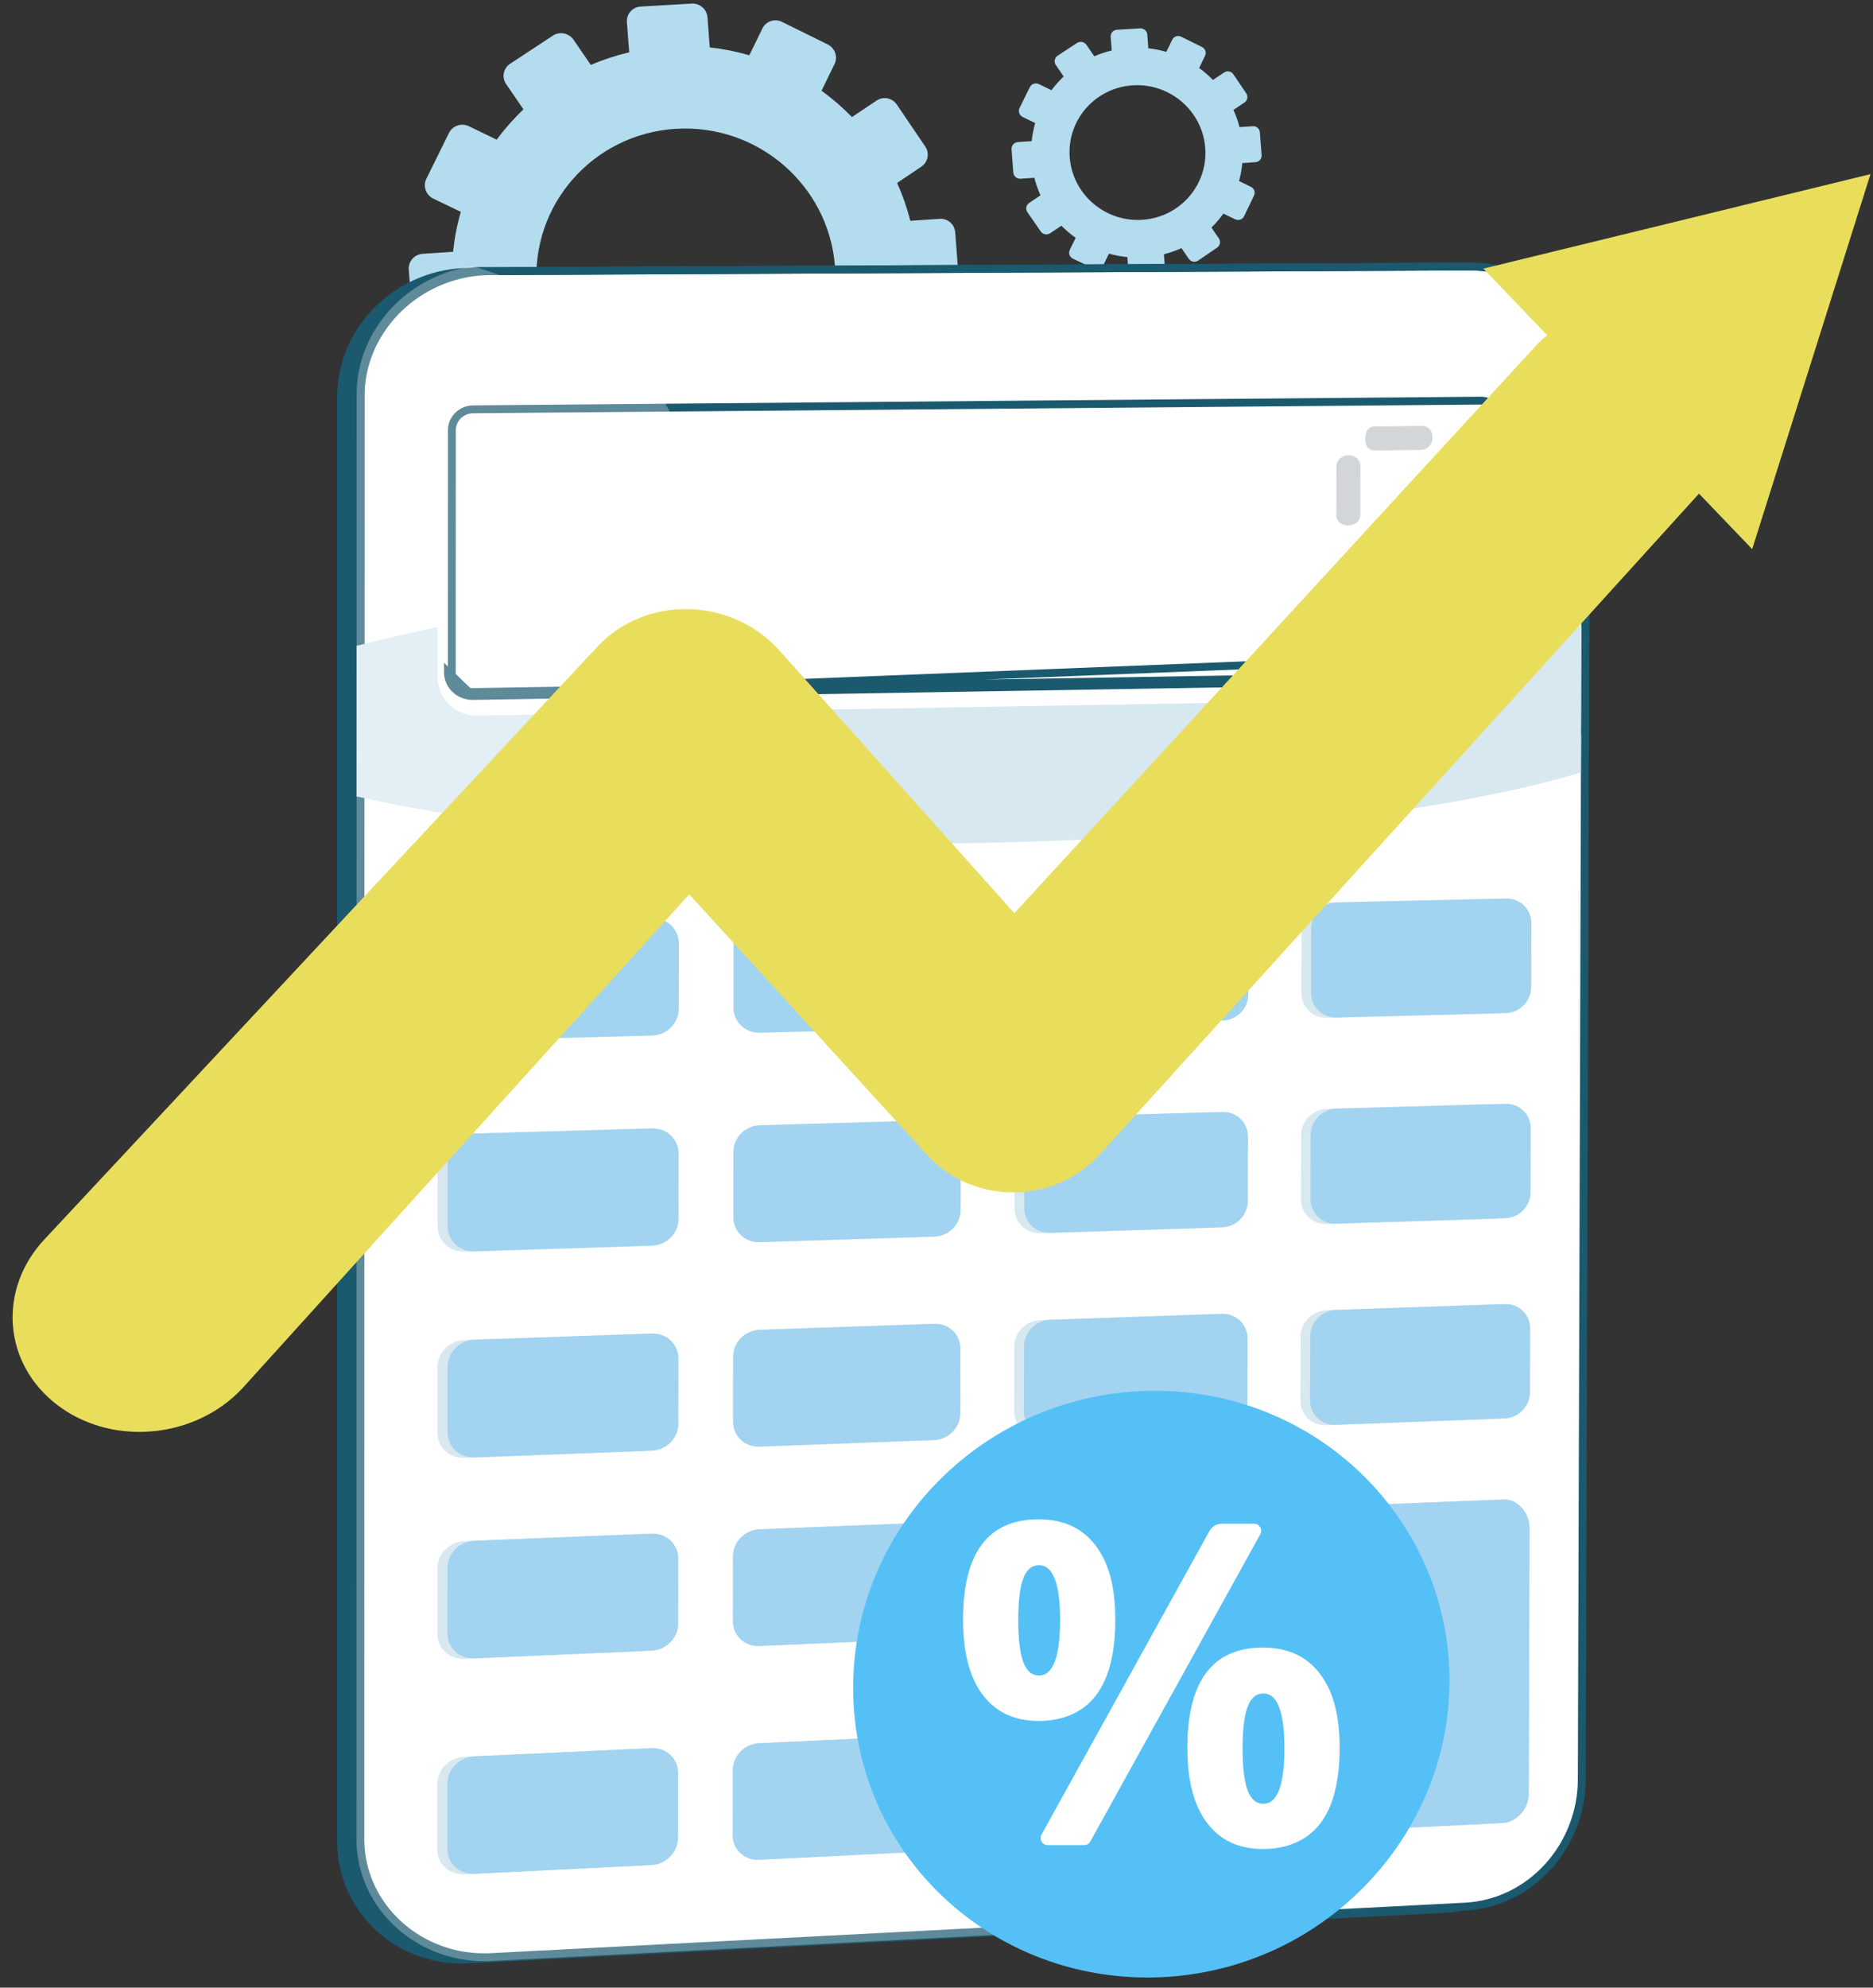 <?xml version="1.0" encoding="UTF-8"?>
<svg xmlns="http://www.w3.org/2000/svg" width="132" height="140" viewBox="0 0 132 140" fill="none">
  <rect x="0" y="0" width="132" height="140" fill="#333333" stroke="none"/>
  <path d="M66.222 15.414L64.157 15.553C63.921 14.63 63.609 13.738 63.223 12.887L64.936 11.736C65.404 11.421 65.523 10.785 65.205 10.315L63.206 7.369C62.886 6.897 62.247 6.769 61.778 7.083L60.041 8.244C59.382 7.567 58.666 6.946 57.899 6.39L58.815 4.507C59.062 3.999 58.846 3.382 58.332 3.129L55.115 1.542C54.599 1.288 53.98 1.494 53.731 2.003L52.809 3.893C51.908 3.629 50.975 3.445 50.02 3.339L49.86 1.22C49.816 0.651 49.316 0.217 48.743 0.251L45.147 0.464C44.57 0.498 44.138 0.988 44.181 1.559L44.342 3.684C43.406 3.906 42.501 4.203 41.638 4.576L40.425 2.804C40.098 2.326 39.443 2.194 38.963 2.51L35.953 4.491C35.47 4.808 35.346 5.454 35.674 5.932L36.891 7.704C36.2 8.359 35.569 9.073 35.003 9.836L33.055 8.894C32.528 8.639 31.894 8.85 31.64 9.366L30.047 12.595C29.791 13.113 30.014 13.738 30.542 13.992L32.476 14.922C32.212 15.83 32.031 16.769 31.931 17.731L29.79 17.876C29.205 17.915 28.764 18.414 28.808 18.99L29.081 22.589C29.124 23.164 29.634 23.597 30.22 23.556L32.343 23.407C32.583 24.351 32.901 25.261 33.296 26.128L31.55 27.296C31.065 27.62 30.939 28.27 31.27 28.747L33.333 31.724C33.663 32.199 34.322 32.321 34.805 31.996L36.538 30.831C37.218 31.521 37.958 32.15 38.749 32.711L37.843 34.567C37.59 35.086 37.811 35.708 38.336 35.955L41.613 37.502C42.136 37.748 42.764 37.528 43.016 37.011L43.909 35.172C44.834 35.428 45.79 35.601 46.766 35.693L46.92 37.726C46.963 38.296 47.465 38.722 48.041 38.676L51.632 38.393C52.205 38.347 52.634 37.849 52.591 37.28L52.437 35.254C53.382 35.013 54.292 34.697 55.158 34.304L56.304 35.973C56.626 36.443 57.27 36.562 57.742 36.24L60.687 34.227C61.157 33.906 61.278 33.266 60.957 32.797L59.807 31.118C60.488 30.452 61.11 29.73 61.663 28.956L63.501 29.84C64.012 30.086 64.626 29.872 64.871 29.361L66.405 26.171C66.65 25.661 66.435 25.049 65.925 24.802L64.084 23.911C64.334 23.011 64.505 22.081 64.596 21.13L66.644 20.985C67.207 20.945 67.629 20.456 67.586 19.892L67.319 16.364C67.276 15.8 66.785 15.373 66.221 15.412L66.222 15.414ZM47.607 9.075C53.395 8.706 58.412 13.049 58.846 18.771C59.279 24.494 54.968 29.48 49.185 29.911C43.367 30.344 38.269 26.008 37.831 20.223C37.393 14.437 41.784 9.445 47.607 9.075Z" fill="#B3DCEE"></path>
  <path d="M88.292 8.891L87.353 8.954C87.246 8.534 87.104 8.129 86.928 7.743L87.707 7.219C87.919 7.076 87.974 6.787 87.829 6.573L86.921 5.234C86.775 5.02 86.485 4.961 86.272 5.104L85.482 5.632C85.183 5.324 84.857 5.042 84.509 4.789L84.925 3.933C85.037 3.702 84.939 3.422 84.706 3.307L83.243 2.586C83.009 2.47 82.728 2.564 82.615 2.795L82.196 3.654C81.787 3.534 81.362 3.45 80.928 3.402L80.856 2.439C80.836 2.18 80.609 1.983 80.348 1.999L78.713 2.095C78.451 2.111 78.255 2.334 78.275 2.593L78.348 3.559C77.923 3.66 77.511 3.794 77.119 3.964L76.568 3.158C76.419 2.941 76.122 2.882 75.904 3.025L74.536 3.925C74.317 4.07 74.26 4.363 74.409 4.58L74.962 5.386C74.648 5.683 74.361 6.008 74.104 6.355L73.219 5.926C72.98 5.81 72.692 5.906 72.576 6.14L71.852 7.608C71.736 7.843 71.837 8.128 72.078 8.243L72.956 8.665C72.836 9.078 72.754 9.505 72.709 9.942L71.736 10.008C71.469 10.026 71.269 10.252 71.29 10.514L71.413 12.15C71.433 12.411 71.665 12.608 71.931 12.589L72.896 12.522C73.004 12.951 73.149 13.364 73.329 13.759L72.535 14.29C72.315 14.437 72.258 14.733 72.408 14.949L73.346 16.302C73.496 16.518 73.795 16.573 74.015 16.426L74.802 15.897C75.111 16.21 75.448 16.496 75.807 16.751L75.395 17.594C75.28 17.83 75.38 18.113 75.619 18.225L77.108 18.928C77.346 19.04 77.631 18.94 77.746 18.705L78.152 17.869C78.572 17.986 79.007 18.064 79.45 18.107L79.52 19.03C79.54 19.29 79.768 19.483 80.029 19.463L81.661 19.334C81.922 19.313 82.117 19.087 82.097 18.829L82.027 17.908C82.456 17.799 82.87 17.654 83.264 17.476L83.785 18.235C83.931 18.448 84.224 18.502 84.438 18.356L85.777 17.441C85.99 17.296 86.045 17.005 85.899 16.791L85.377 16.028C85.686 15.726 85.969 15.397 86.22 15.046L87.055 15.448C87.288 15.559 87.567 15.462 87.678 15.23L88.375 13.78C88.486 13.548 88.388 13.27 88.157 13.157L87.32 12.752C87.434 12.344 87.511 11.921 87.552 11.488L88.483 11.422C88.739 11.404 88.931 11.182 88.912 10.925L88.79 9.322C88.771 9.065 88.548 8.871 88.292 8.889V8.891ZM79.831 6.01C82.462 5.843 84.742 7.816 84.939 10.417C85.136 13.018 83.177 15.284 80.548 15.479C77.904 15.677 75.588 13.706 75.388 11.076C75.189 8.447 77.185 6.178 79.831 6.01Z" fill="#B3DCEE"></path>
  <path d="M110.851 27.268L110.562 125.48C110.548 130.294 106.678 134.477 101.846 134.728L33.061 138.293C27.936 138.559 23.76 134.653 23.76 129.669V27.996C23.76 23.277 27.464 19.384 32.183 18.913C32.485 18.883 32.792 18.872 33.101 18.87L102.152 18.54C107.003 18.517 110.866 22.419 110.851 27.269V27.268Z" fill="#1B596F"></path>
  <path d="M111.777 27.215V27.215V27.215V27.216L111.476 125.341C111.462 130.017 107.902 134.052 103.239 134.294L34.596 137.849C29.625 138.106 25.395 134.327 25.396 129.52L25.409 27.942C25.41 23.381 29.091 19.601 33.671 19.143C33.959 19.114 34.36 19.103 34.666 19.101C34.666 19.101 34.666 19.101 34.666 19.101L103.578 18.771C108.254 18.749 111.792 22.512 111.777 27.215Z" fill="white" stroke="#1B596F" stroke-width="0.554"></path>
  <g style="mix-blend-mode:multiply">
    <path d="M111.703 51.469L25.406 53.05L25.409 27.798C25.41 23.349 28.92 19.71 33.347 19.11L33.348 19.11C33.529 19.085 33.743 19.082 33.976 19.087C34.056 19.088 34.141 19.091 34.227 19.093C34.377 19.098 34.529 19.102 34.666 19.102L34.666 19.102L103.578 18.771C108.26 18.749 111.792 22.379 111.778 27.076L111.703 51.469Z" stroke="#1B596F" stroke-width="0.554"></path>
    <path d="M111.448 44.161L111.416 54.409C102.689 57.037 87.356 58.988 69.399 59.367C61.559 59.531 54.032 59.382 47.273 58.97C38.335 58.425 30.845 57.421 25.127 56.094L25.129 45.485C27.277 44.961 29.255 44.474 31.606 44.019C36.735 43.026 42.941 42.207 49.764 41.624C55.894 41.099 62.587 40.767 69.531 40.673C78.532 40.551 86.955 40.841 94.244 41.455C94.813 41.502 95.381 41.553 95.936 41.604C97.689 41.767 99.375 41.949 100.98 42.15C101.549 42.22 102.109 42.293 102.658 42.369C103.92 42.542 105.006 42.727 106.157 42.923C108.367 43.298 109.776 43.711 111.447 44.161L111.448 44.161Z" fill="#D7E8F0"></path>
  </g>
  <path d="M107.642 46.479C107.638 47.942 106.452 49.149 104.99 49.174L33.654 50.403C32.105 50.43 30.849 49.228 30.849 47.719L30.855 30.617C30.855 29.106 32.113 27.87 33.663 27.857L105.052 27.261C106.514 27.249 107.695 28.427 107.69 29.892L107.642 46.479H107.642Z" fill="white"></path>
  <path d="M104.288 47.838L33.333 49.022M104.288 47.838C105.211 47.823 105.962 47.061 105.965 46.136L33.333 49.022M104.288 47.838L104.284 47.561C105.056 47.548 105.685 46.91 105.688 46.135V46.134L105.735 29.604C105.737 28.831 105.116 28.212 104.347 28.219L104.346 28.219L33.344 28.831L33.344 28.831C32.511 28.838 31.846 29.502 31.846 30.297V30.297L31.84 47.326L31.84 47.326C31.839 48.117 32.498 48.759 33.329 48.745H33.329L104.284 47.561L104.288 47.838ZM33.333 49.022C32.355 49.038 31.562 48.279 31.562 47.326L33.333 49.022Z" fill="white" stroke="#1B596F" stroke-width="0.554"></path>
  <g style="mix-blend-mode:multiply">
    <g opacity="0.3">
      <path d="M95.871 36.247C95.87 36.704 95.498 37 95.04 37.004H95.002C94.544 37.008 94.174 36.724 94.175 36.267L94.183 32.873C94.185 32.416 94.556 32.073 95.014 32.068H95.052C95.51 32.063 95.88 32.399 95.879 32.856L95.87 36.248L95.871 36.247Z" fill="#6B767B"></path>
      <path d="M102.628 36.18C102.627 36.636 102.258 36.945 101.803 36.949H101.764C101.309 36.953 100.941 36.656 100.942 36.2L100.952 32.805C100.953 32.349 101.323 31.998 101.778 31.993H101.816C102.271 31.987 102.639 32.332 102.638 32.788L102.628 36.18Z" fill="#6B767B"></path>
    </g>
    <path opacity="0.3" d="M95.852 43.847C95.851 44.303 95.48 44.76 95.022 44.761H94.984C94.526 44.763 94.156 44.328 94.157 43.872L94.165 40.38C94.166 39.923 94.538 39.475 94.996 39.473H95.034C95.492 39.469 95.861 39.9 95.86 40.357L95.852 43.846L95.852 43.847Z" fill="#6B767B"></path>
    <path opacity="0.3" d="M102.607 43.785C102.606 44.241 102.237 44.382 101.782 44.738H101.743C101.288 44.739 100.92 44.266 100.921 43.81L100.931 40.153C100.932 39.697 101.302 39.077 101.757 39.074H101.795C102.25 39.071 102.618 39.675 102.617 40.13L102.607 43.785Z" fill="#6B767B"></path>
    <path opacity="0.3" d="M100.96 37.95C100.96 38.406 100.578 38.783 100.122 38.788L96.874 38.834C96.416 38.84 96.218 38.476 96.218 38.019V37.981C96.218 37.524 96.415 37.149 96.872 37.144L100.215 37.099C100.671 37.093 100.96 37.456 100.96 37.911V37.949V37.95Z" fill="#6B767B"></path>
    <path opacity="0.3" d="M100.96 30.857C100.96 31.313 100.587 31.689 100.131 31.693L96.877 31.729C96.42 31.733 96.217 31.367 96.217 30.91V30.872C96.217 30.415 96.424 30.042 96.881 30.037L100.219 30.003C100.675 29.998 100.96 30.362 100.96 30.818V30.857H100.96Z" fill="#6B767B"></path>
    <path opacity="0.3" d="M100.96 45.377C100.96 45.832 100.568 46.211 100.112 46.218L96.686 46.271C96.23 46.279 95.853 45.913 95.853 45.457V45.419C95.853 44.962 96.223 44.589 96.68 44.582L100.118 44.528C100.574 44.521 100.96 44.883 100.96 45.339V45.377V45.377Z" fill="#6B767B"></path>
  </g>
  <g style="mix-blend-mode:soft-light" opacity="0.3">
    <path d="M74.735 129.785C74.452 131.385 73.985 132.995 73.284 134.504C73.035 135.04 72.754 135.598 72.445 136.166L34.61 138.126C29.496 138.391 25.119 134.499 25.119 129.52L25.133 27.799C25.133 23.197 28.761 19.375 33.31 18.759C33.421 18.791 33.586 18.827 33.698 18.862C38.505 20.372 43.766 23.197 46.919 28.489C48.893 31.799 50.068 36.08 49.805 41.623C49.738 43.056 49.581 44.575 49.312 46.184C49.155 47.119 48.998 48.074 48.839 49.047C48.64 50.263 48.443 51.506 48.252 52.77C47.949 54.793 47.67 56.869 47.444 58.966C47.229 60.977 47.066 63.009 46.984 65.036C46.969 65.427 46.956 65.82 46.947 66.212C46.915 67.48 46.919 68.743 46.965 69.996C46.995 70.854 47.045 71.706 47.116 72.552C47.516 77.31 48.6 81.858 50.775 85.845C52.422 88.86 54.904 91.198 57.515 93.372C58.205 93.945 58.903 94.508 59.598 95.069C61.983 96.994 64.26 98.992 66.29 101.22C66.34 101.275 66.39 101.33 66.438 101.385C67.421 102.478 68.345 103.626 69.194 104.851C70.137 106.212 70.928 107.645 71.591 109.136C71.846 109.708 72.083 110.292 72.301 110.882C72.679 111.894 73.004 112.932 73.287 113.99C73.415 114.464 73.54 114.946 73.658 115.433C73.664 115.451 73.67 115.47 73.672 115.49C74.152 117.423 74.566 119.442 74.822 121.487C75.165 124.251 75.215 127.065 74.735 129.785Z" fill="white"></path>
  </g>
  <g style="mix-blend-mode:multiply">
    <path d="M47.131 71.08C47.13 72.089 46.293 72.929 45.261 72.956L32.731 73.285C31.687 73.312 30.841 72.511 30.841 71.496L30.843 66.858C30.843 65.842 31.691 64.999 32.734 64.974L45.267 64.687C46.3 64.663 47.136 65.462 47.135 66.472L47.131 71.081V71.08Z" fill="#D7E8F0"></path>
    <path d="M67.721 70.554C67.719 71.555 66.895 72.388 65.88 72.415L53.554 72.738C52.528 72.765 51.696 71.97 51.697 70.963L51.702 66.363C51.703 65.355 52.537 64.519 53.564 64.495L65.893 64.212C66.909 64.188 67.73 64.981 67.729 65.983L67.722 70.554H67.721Z" fill="#D7E8F0"></path>
    <path d="M87.297 70.055C87.295 71.048 86.483 71.874 85.483 71.901L73.35 72.219C72.34 72.245 71.521 71.457 71.523 70.457L71.531 65.893C71.532 64.893 72.354 64.064 73.364 64.041L85.5 63.763C86.501 63.74 87.309 64.527 87.307 65.52L87.296 70.056L87.297 70.055Z" fill="#D7E8F0"></path>
    <path d="M107.24 69.547C107.237 70.532 106.437 71.351 105.453 71.377L93.515 71.69C92.521 71.716 91.716 70.933 91.718 69.942L91.729 65.415C91.731 64.423 92.54 63.6 93.534 63.578L105.476 63.303C106.46 63.281 107.255 64.061 107.253 65.047L107.24 69.546V69.547Z" fill="#D7E8F0"></path>
    <path d="M47.118 85.876C47.117 86.884 46.281 87.728 45.249 87.761L32.726 88.162C31.683 88.196 30.837 87.401 30.837 86.386L30.839 81.752C30.839 80.737 31.686 79.89 32.73 79.86L45.256 79.499C46.288 79.469 47.124 80.263 47.123 81.271L47.119 85.875L47.118 85.876Z" fill="#D7E8F0"></path>
    <path d="M67.698 85.23C67.696 86.23 66.873 87.067 65.858 87.1L53.538 87.495C52.512 87.528 51.681 86.739 51.682 85.733L51.687 81.137C51.688 80.13 52.521 79.29 53.547 79.261L65.87 78.906C66.886 78.876 67.707 79.663 67.706 80.664L67.698 85.231L67.698 85.23Z" fill="#D7E8F0"></path>
    <path d="M87.264 84.617C87.262 85.609 86.451 86.439 85.451 86.471L73.324 86.86C72.314 86.892 71.496 86.109 71.498 85.111L71.506 80.551C71.507 79.552 72.328 78.719 73.338 78.69L85.469 78.34C86.469 78.311 87.276 79.093 87.274 80.085L87.264 84.616L87.264 84.617Z" fill="#D7E8F0"></path>
    <path d="M107.197 83.991C107.194 84.976 106.395 85.799 105.412 85.83L93.48 86.213C92.486 86.245 91.681 85.468 91.684 84.478L91.695 79.955C91.697 78.964 92.505 78.138 93.5 78.109L105.436 77.765C106.419 77.736 107.214 78.512 107.211 79.496L107.198 83.991L107.197 83.991Z" fill="#D7E8F0"></path>
    <path d="M47.106 100.314C47.105 101.321 46.269 102.169 45.237 102.208L32.72 102.682C31.677 102.721 30.832 101.932 30.832 100.918L30.834 96.289C30.834 95.275 31.68 94.424 32.723 94.388L45.244 93.955C46.276 93.92 47.11 94.708 47.11 95.715L47.106 100.315V100.314Z" fill="#D7E8F0"></path>
    <path d="M67.675 99.551C67.673 100.55 66.85 101.391 65.835 101.429L53.522 101.894C52.496 101.933 51.665 101.15 51.666 100.144L51.671 95.553C51.672 94.548 52.505 93.703 53.531 93.668L65.848 93.243C66.863 93.208 67.684 93.99 67.682 94.989L67.675 99.551V99.551Z" fill="#D7E8F0"></path>
    <path d="M87.232 98.826C87.23 99.817 86.419 100.651 85.42 100.689L73.299 101.147C72.29 101.185 71.472 100.408 71.474 99.41L71.481 94.855C71.483 93.857 72.303 93.019 73.313 92.985L85.438 92.566C86.437 92.532 87.245 93.308 87.243 94.299L87.232 98.826Z" fill="#D7E8F0"></path>
    <path d="M107.156 98.087C107.153 99.07 106.355 99.897 105.371 99.935L93.444 100.386C92.451 100.424 91.647 99.651 91.649 98.662L91.66 94.144C91.662 93.154 92.471 92.324 93.464 92.289L105.394 91.877C106.378 91.843 107.172 92.613 107.169 93.597L107.156 98.088V98.087Z" fill="#D7E8F0"></path>
    <path d="M47.093 114.394C47.092 115.4 46.257 116.252 45.226 116.297L32.714 116.839C31.673 116.884 30.827 116.1 30.828 115.087L30.829 110.463C30.829 109.45 31.675 108.595 32.718 108.553L45.232 108.051C46.264 108.01 47.098 108.792 47.097 109.798L47.093 114.394V114.394Z" fill="#D7E8F0"></path>
    <path d="M67.654 113.517C67.652 114.515 66.829 115.36 65.815 115.404L53.507 115.937C52.483 115.982 51.652 115.204 51.653 114.199L51.658 109.613C51.659 108.608 52.491 107.76 53.517 107.719L65.828 107.225C66.842 107.184 67.662 107.961 67.661 108.959L67.654 113.517L67.654 113.517Z" fill="#D7E8F0"></path>
    <path d="M87.201 112.683C87.199 113.674 86.388 114.511 85.39 114.555L73.274 115.08C72.265 115.124 71.448 114.352 71.45 113.355L71.457 108.804C71.459 107.808 72.279 106.966 73.288 106.926L85.407 106.44C86.406 106.4 87.213 107.17 87.211 108.161L87.201 112.683Z" fill="#D7E8F0"></path>
    <path d="M47.08 129.49C47.079 130.495 46.244 131.351 45.214 131.402L32.709 132.019C31.668 132.07 30.823 131.292 30.823 130.28L30.825 125.66C30.825 124.648 31.67 123.789 32.712 123.741L45.221 123.164C46.252 123.116 47.086 123.893 47.084 124.899L47.081 129.489L47.08 129.49Z" fill="#D7E8F0"></path>
    <path d="M67.63 128.49C67.628 129.487 66.806 130.336 65.792 130.386L53.491 130.993C52.466 131.044 51.636 130.272 51.637 129.268L51.642 124.686C51.643 123.682 52.475 122.83 53.5 122.783L65.805 122.216C66.819 122.169 67.639 122.94 67.638 123.937L67.63 128.49H67.63Z" fill="#D7E8F0"></path>
    <path d="M87.168 127.54C87.166 128.529 86.355 129.371 85.358 129.42L73.248 130.018C72.24 130.068 71.423 129.301 71.425 128.306L71.433 123.759C71.434 122.763 72.254 121.918 73.263 121.872L85.376 121.313C86.374 121.267 87.181 122.032 87.179 123.022L87.169 127.54H87.168Z" fill="#D7E8F0"></path>
    <path d="M105.296 105.642L93.37 106.12C92.377 106.16 91.63 107.264 91.627 108.253L91.621 110.796L91.616 112.92L91.594 122.505L91.587 125.325L91.582 127.167C91.58 128.155 92.322 129.077 93.314 129.029L105.231 128.441C106.213 128.392 107.072 127.396 107.075 126.415L107.08 124.584L107.088 121.782L107.116 112.256L107.122 110.146L107.129 107.619C107.132 106.636 106.279 105.603 105.296 105.643L105.296 105.642Z" fill="#D7E8F0"></path>
  </g>
  <path d="M47.835 71.062C47.834 72.071 46.998 72.91 45.966 72.938L33.443 73.266C32.4 73.293 31.554 72.492 31.555 71.477L31.556 66.84C31.556 65.824 32.404 64.981 33.446 64.957L45.972 64.67C47.004 64.646 47.84 65.445 47.839 66.454L47.834 71.062H47.835Z" fill="#A2D3F0"></path>
  <path d="M67.721 70.554C67.719 71.556 66.895 72.388 65.88 72.415L53.554 72.738C52.528 72.765 51.696 71.97 51.697 70.963L51.702 66.363C51.703 65.355 52.537 64.519 53.564 64.495L65.893 64.212C66.909 64.189 67.73 64.981 67.729 65.983L67.722 70.554H67.721Z" fill="#A2D3F0"></path>
  <path d="M87.978 70.038C87.976 71.031 87.164 71.857 86.165 71.883L74.039 72.201C73.029 72.227 72.211 71.439 72.213 70.44L72.221 65.877C72.222 64.877 73.043 64.048 74.053 64.025L86.183 63.747C87.182 63.724 87.99 64.511 87.988 65.504L87.978 70.038L87.978 70.038Z" fill="#A2D3F0"></path>
  <path d="M107.91 69.53C107.907 70.514 107.108 71.334 106.125 71.36L94.193 71.673C93.199 71.699 92.395 70.917 92.397 69.925L92.408 65.399C92.411 64.408 93.219 63.585 94.213 63.562L106.148 63.288C107.132 63.266 107.926 64.046 107.924 65.031L107.911 69.529L107.91 69.53Z" fill="#A2D3F0"></path>
  <path d="M47.821 85.854C47.82 86.862 46.984 87.706 45.952 87.739L33.436 88.14C32.394 88.174 31.548 87.379 31.549 86.364L31.55 81.732C31.55 80.717 32.397 79.871 33.44 79.841L45.96 79.48C46.991 79.45 47.826 80.243 47.825 81.252L47.821 85.854Z" fill="#A2D3F0"></path>
  <path d="M67.698 85.23C67.696 86.23 66.873 87.067 65.858 87.1L53.538 87.495C52.512 87.528 51.681 86.739 51.682 85.733L51.687 81.137C51.688 80.13 52.521 79.29 53.547 79.261L65.87 78.906C66.886 78.877 67.707 79.663 67.706 80.664L67.698 85.231L67.698 85.23Z" fill="#A2D3F0"></path>
  <path d="M87.945 84.595C87.943 85.587 87.132 86.417 86.133 86.449L74.013 86.838C73.003 86.871 72.186 86.088 72.188 85.09L72.195 80.531C72.197 79.533 73.017 78.699 74.027 78.67L86.151 78.32C87.15 78.291 87.958 79.073 87.955 80.065L87.945 84.595V84.595Z" fill="#A2D3F0"></path>
  <path d="M107.868 83.971C107.865 84.955 107.067 85.778 106.083 85.809L94.157 86.192C93.163 86.223 92.36 85.447 92.362 84.457L92.373 79.935C92.375 78.944 93.184 78.118 94.177 78.089L106.106 77.746C107.089 77.717 107.884 78.492 107.88 79.477L107.867 83.97L107.868 83.971Z" fill="#A2D3F0"></path>
  <path d="M47.808 100.288C47.807 101.294 46.972 102.142 45.941 102.181L33.431 102.654C32.389 102.694 31.544 101.904 31.544 100.891L31.546 96.263C31.546 95.25 32.392 94.399 33.434 94.362L45.948 93.93C46.979 93.894 47.813 94.682 47.813 95.69L47.808 100.288Z" fill="#A2D3F0"></path>
  <path d="M67.676 99.551C67.674 100.55 66.851 101.391 65.836 101.429L53.522 101.894C52.497 101.933 51.665 101.15 51.666 100.144L51.671 95.553C51.672 94.548 52.505 93.703 53.531 93.668L65.848 93.243C66.864 93.208 67.684 93.99 67.683 94.989L67.676 99.551V99.551Z" fill="#A2D3F0"></path>
  <path d="M87.912 98.8C87.91 99.791 87.1 100.625 86.101 100.663L73.987 101.121C72.978 101.159 72.16 100.382 72.162 99.385L72.17 94.83C72.171 93.833 72.992 92.996 74.001 92.961L86.119 92.542C87.117 92.507 87.924 93.283 87.922 94.275L87.912 98.8L87.912 98.8Z" fill="#A2D3F0"></path>
  <path d="M107.826 98.062C107.824 99.045 107.025 99.872 106.043 99.91L94.122 100.36C93.13 100.397 92.326 99.626 92.329 98.637L92.34 94.12C92.342 93.13 93.15 92.3 94.143 92.266L106.066 91.854C107.049 91.82 107.843 92.59 107.84 93.573L107.827 98.062L107.826 98.062Z" fill="#A2D3F0"></path>
  <path d="M47.795 114.364C47.794 115.37 46.959 116.222 45.929 116.266L33.425 116.809C32.383 116.853 31.538 116.07 31.539 115.057L31.541 110.434C31.541 109.421 32.387 108.566 33.428 108.524L45.936 108.022C46.967 107.981 47.801 108.763 47.8 109.77L47.795 114.363V114.364Z" fill="#A2D3F0"></path>
  <path d="M67.654 113.517C67.652 114.515 66.829 115.36 65.815 115.404L53.507 115.937C52.483 115.982 51.652 115.204 51.653 114.199L51.658 109.613C51.659 108.608 52.491 107.76 53.517 107.719L65.828 107.225C66.842 107.185 67.662 107.961 67.661 108.959L67.654 113.517L67.654 113.517Z" fill="#A2D3F0"></path>
  <path d="M87.881 112.654C87.879 113.645 87.069 114.482 86.071 114.525L73.962 115.051C72.954 115.094 72.137 114.322 72.139 113.326L72.146 108.776C72.148 107.78 72.968 106.939 73.977 106.898L86.089 106.412C87.087 106.372 87.894 107.143 87.892 108.133L87.881 112.654Z" fill="#A2D3F0"></path>
  <path d="M47.782 129.455C47.781 130.46 46.947 131.316 45.916 131.367L33.418 131.984C32.377 132.035 31.533 131.257 31.534 130.245L31.535 125.627C31.535 124.616 32.381 123.756 33.422 123.708L45.923 123.132C46.954 123.084 47.787 123.86 47.786 124.866L47.782 129.455H47.782Z" fill="#A2D3F0"></path>
  <path d="M67.63 128.49C67.628 129.487 66.806 130.336 65.792 130.386L53.491 130.994C52.466 131.044 51.636 130.272 51.637 129.269L51.642 124.686C51.643 123.682 52.475 122.83 53.5 122.783L65.805 122.216C66.819 122.17 67.639 122.94 67.638 123.937L67.63 128.49H67.63Z" fill="#A2D3F0"></path>
  <path d="M87.848 127.507C87.846 128.496 87.036 129.338 86.038 129.387L73.935 129.984C72.927 130.034 72.111 129.267 72.112 128.272L72.12 123.727C72.122 122.732 72.941 121.887 73.949 121.841L86.056 121.283C87.053 121.237 87.86 122.002 87.858 122.991L87.847 127.507H87.848Z" fill="#A2D3F0"></path>
  <path d="M105.99 105.614L94.071 106.092C93.079 106.132 92.307 107.237 92.305 108.225L92.299 110.767L92.294 112.89L92.271 122.473L92.264 125.292L92.26 127.133C92.258 128.12 93.023 129.042 94.015 128.993L105.925 128.405C106.907 128.357 107.741 127.362 107.744 126.381L107.749 124.551L107.758 121.75L107.785 112.226L107.791 110.116L107.799 107.59C107.802 106.607 106.973 105.574 105.991 105.613L105.99 105.614Z" fill="#A2D3F0"></path>
  <path d="M10.178 100.851C8.032 100.925 5.869 100.327 4.109 99.014C0.211 96.106 -0.209 90.821 3.178 87.246L42.163 45.485C43.782 43.776 46.123 42.836 48.574 42.903C51.014 42.97 53.325 44.028 54.912 45.801L71.486 64.32L108.148 24.456C110.965 21.352 115.845 21.163 119.042 24.003C122.22 26.825 122.56 31.598 119.805 34.695L77.56 81.255C76.04 82.965 73.825 83.963 71.487 83.988C69.138 84.013 66.894 83.054 65.343 81.354L48.575 62.993L17.101 97.765C15.298 99.708 12.751 100.761 10.178 100.85L10.178 100.851Z" fill="#E9DE5C"></path>
  <path d="M123.486 38.679L104.539 18.922L131.823 12.266L123.486 38.679Z" fill="#E9DE5C"></path>
  <path d="M102.153 118.37C102.153 129.418 93.207 138.767 81.817 139.265C70.014 139.782 60.127 130.662 60.127 118.878C60.127 107.094 70.014 97.735 81.817 97.966C93.207 98.19 102.153 107.321 102.153 118.37Z" fill="#55C0F5"></path>
  <path d="M77.226 119.429C78.142 118.237 78.6 116.456 78.6 114.084C78.6 111.711 78.134 110.069 77.203 108.847C76.271 107.625 74.935 107.013 73.196 107.013C69.645 107.013 67.87 109.37 67.87 114.083C67.87 116.393 68.333 118.159 69.259 119.382C70.186 120.604 71.498 121.216 73.196 121.216C74.894 121.216 76.31 120.62 77.226 119.429H77.226ZM73.227 118.013C72.712 118.013 72.339 117.691 72.108 117.046C71.876 116.402 71.76 115.424 71.76 114.114C71.76 112.805 71.876 111.833 72.108 111.198C72.339 110.563 72.712 110.247 73.227 110.247C74.215 110.247 74.709 111.536 74.709 114.114C74.709 116.693 74.215 118.013 73.227 118.013Z" fill="white"></path>
  <path d="M93.013 117.881C92.082 116.659 90.746 116.048 89.007 116.048C85.455 116.048 83.68 118.405 83.68 123.118C83.68 125.418 84.143 127.179 85.07 128.402C85.996 129.624 87.309 130.235 89.007 130.235C90.705 130.235 92.12 129.639 93.037 128.448C93.953 127.257 94.411 125.48 94.411 123.118C94.411 120.757 93.945 119.104 93.014 117.881H93.013ZM89.037 127.048C88.523 127.048 88.15 126.726 87.918 126.081C87.687 125.436 87.571 124.459 87.571 123.149C87.571 121.84 87.687 120.867 87.918 120.233C88.149 119.598 88.523 119.282 89.037 119.282C90.026 119.282 90.52 120.571 90.52 123.149C90.52 125.727 90.026 127.048 89.037 127.048Z" fill="white"></path>
  <path d="M88.812 107.574C88.724 107.423 88.563 107.324 88.389 107.324H86.1C85.741 107.324 85.41 107.526 85.235 107.841L73.4 129.222C73.316 129.374 73.318 129.565 73.406 129.716C73.494 129.866 73.655 129.963 73.829 129.963H76.412C76.59 129.963 76.755 129.863 76.841 129.706L88.818 108.067C88.903 107.914 88.9 107.724 88.812 107.573V107.574Z" fill="white"></path>
</svg>
